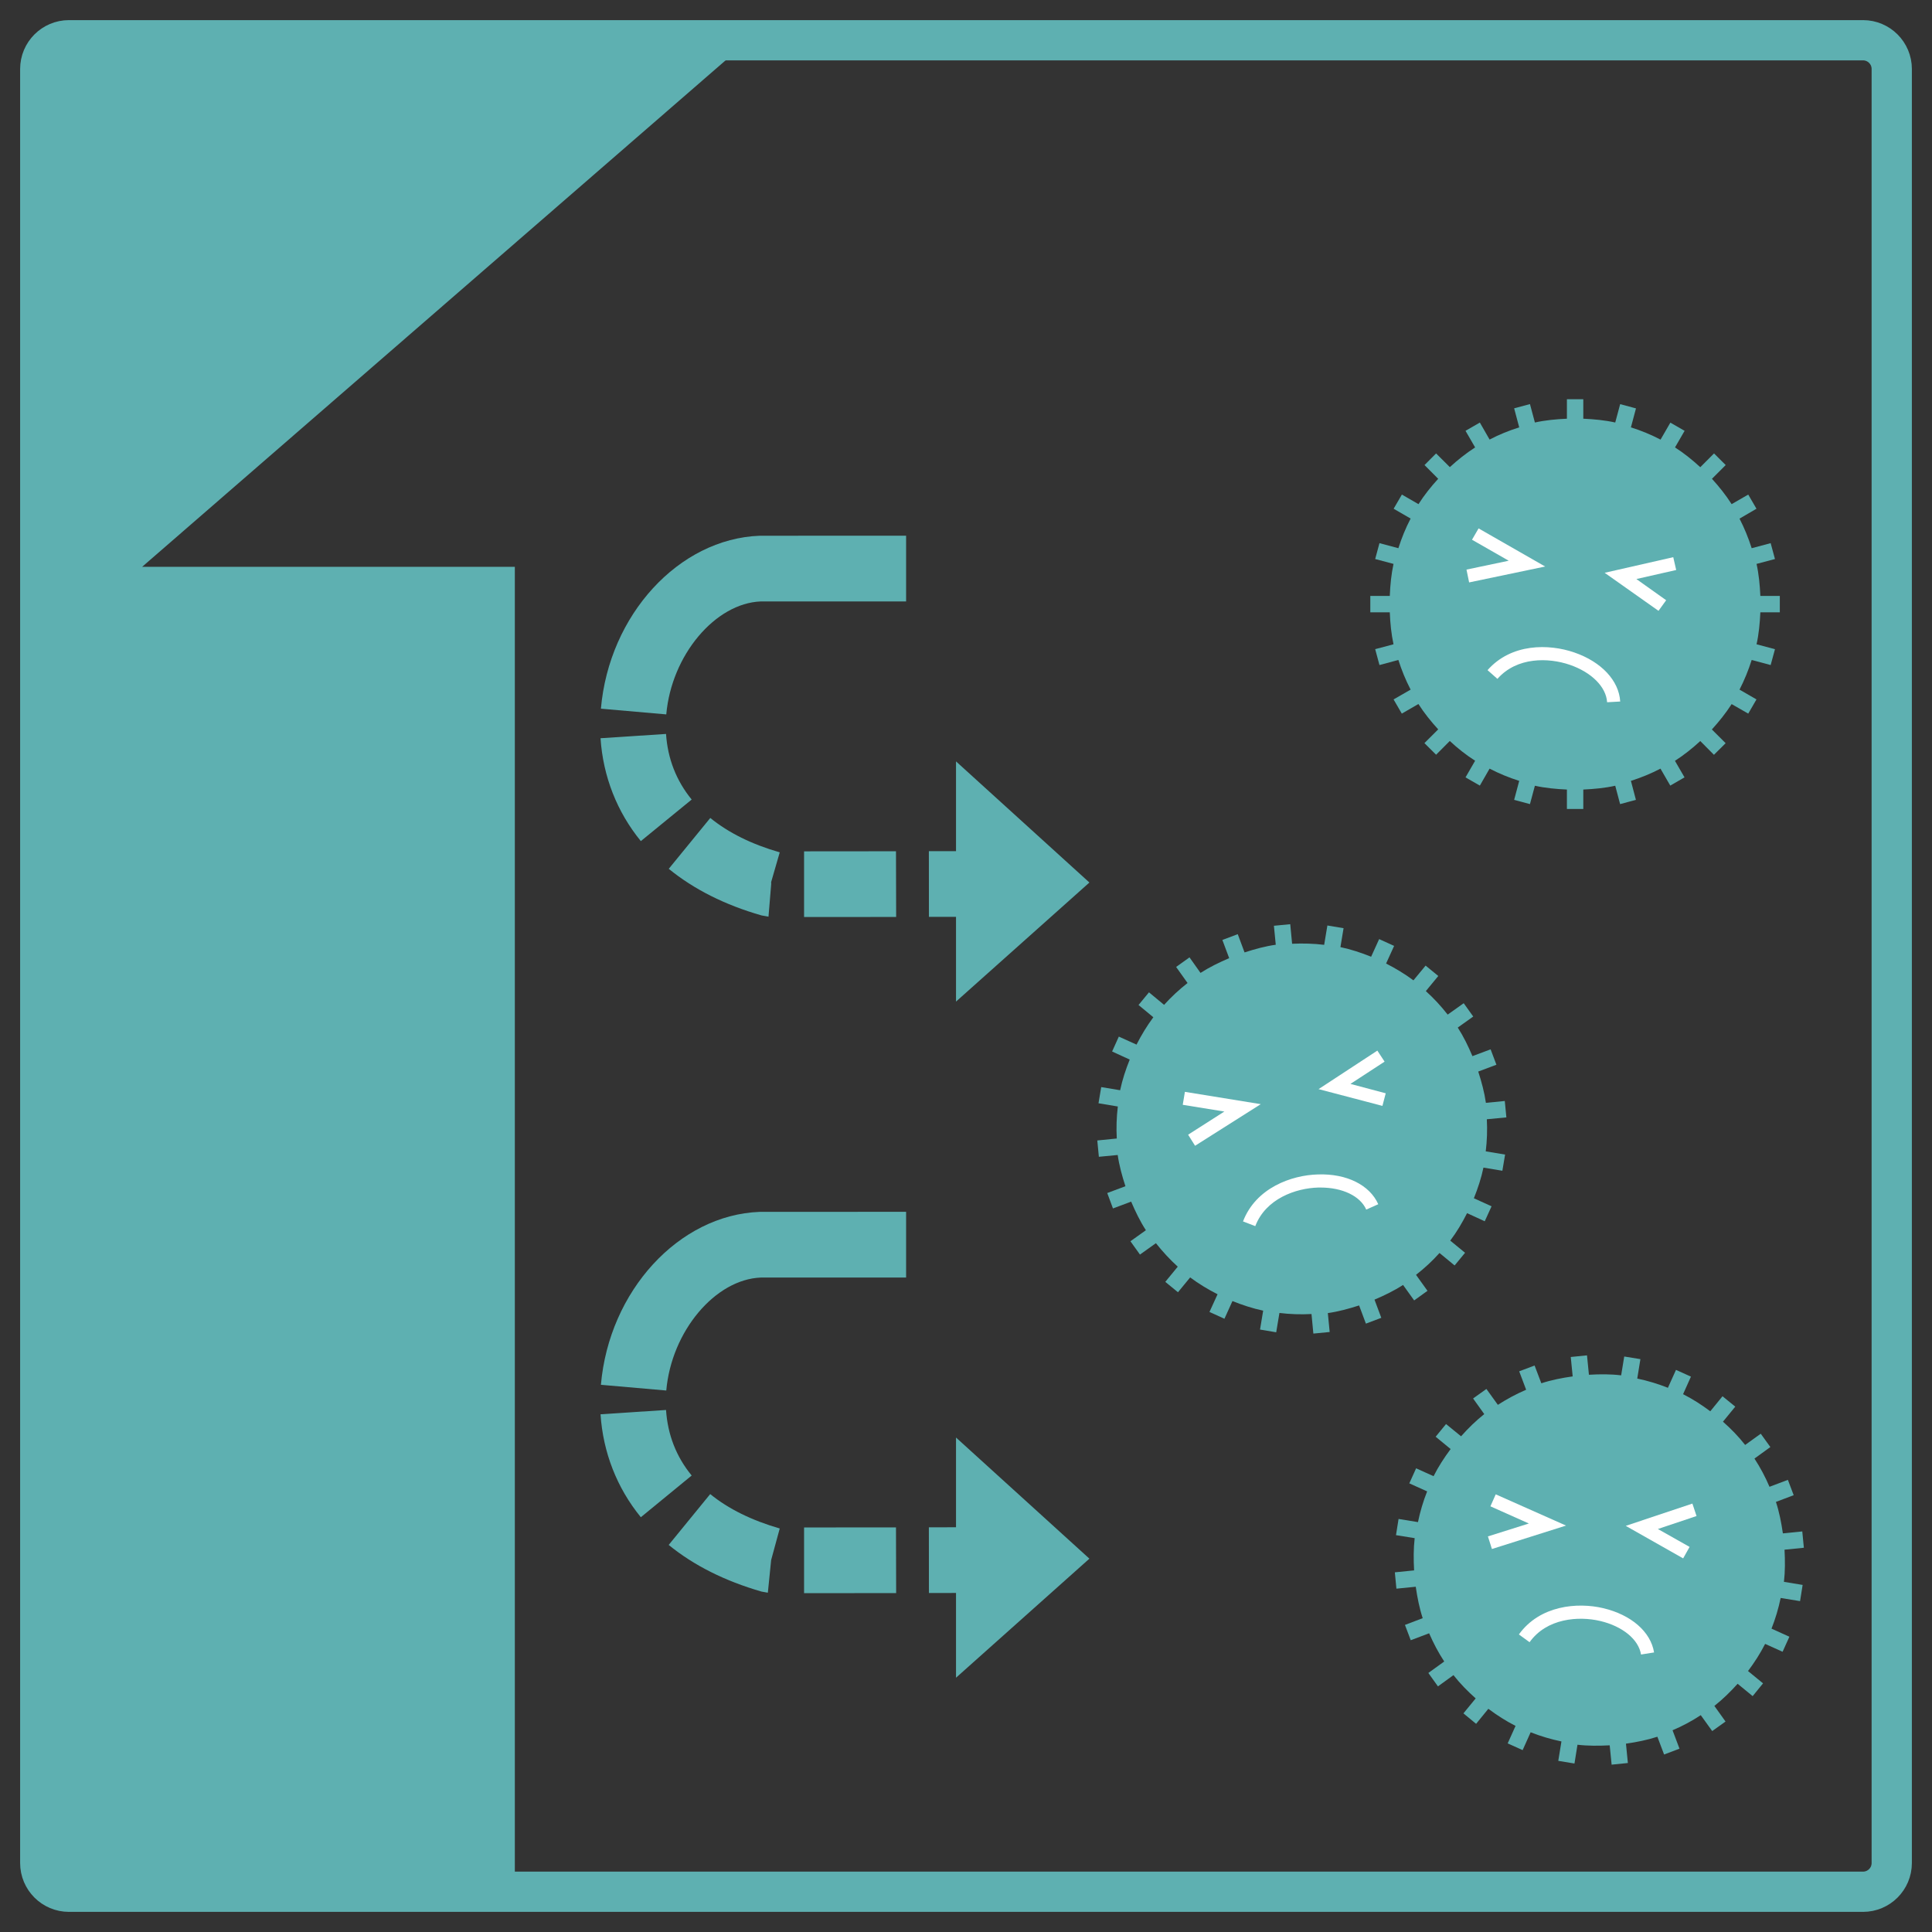 <svg width="96" height="96" viewBox="0 0 96 96" fill="none" xmlns="http://www.w3.org/2000/svg">
<rect x="0" y="0" width="96" height="96" fill="#333333" stroke="none"/>
<g clip-path="url(#clip0_7_398)">
<path d="M37.545 1.705H5.073C3.252 1.705 1.772 3.186 1.772 5.008V90.882C1.772 92.708 3.252 94.185 5.073 94.185H25.582V28.166H7.062L37.545 1.705Z" fill="#5EB0B1"/>
<path d="M3.427 2H92.573C93.36 2 94 2.639 94 3.429V92.571C94 93.361 93.36 94 92.573 94H3.427C2.64 94 2 93.361 2 92.571V3.429C2 2.639 2.64 2 3.427 2Z" stroke="#5EB0B1" stroke-width="2" stroke-miterlimit="10"/>
<path d="M88.438 30.426V29.611H87.471C87.446 29.07 87.396 28.536 87.282 28.02L88.197 27.778L87.983 26.988L87.04 27.24C86.877 26.728 86.677 26.24 86.436 25.77L87.278 25.279L86.869 24.575L86.044 25.051C85.756 24.599 85.425 24.186 85.066 23.791L85.749 23.108L85.169 22.531L84.486 23.215C84.095 22.855 83.682 22.521 83.23 22.232L83.707 21.407L82.999 21.001L82.512 21.844C82.042 21.599 81.551 21.396 81.039 21.236L81.291 20.293L80.505 20.082L80.26 20.994C79.748 20.88 79.214 20.83 78.673 20.805V19.837H77.859V20.805C77.314 20.83 76.781 20.88 76.268 20.994L76.023 20.079L75.237 20.289L75.489 21.236C74.977 21.396 74.486 21.595 74.017 21.841L73.533 20.997L72.821 21.407L73.298 22.232C72.85 22.521 72.433 22.852 72.042 23.211L71.359 22.531L70.783 23.108L71.463 23.791C71.103 24.183 70.772 24.599 70.484 25.051L69.659 24.575L69.249 25.279L70.093 25.767C69.847 26.237 69.648 26.728 69.484 27.24L68.545 26.988L68.332 27.778L69.243 28.02C69.132 28.536 69.079 29.07 69.058 29.611H68.09V30.426H69.058C69.079 30.967 69.132 31.501 69.243 32.014L68.332 32.256L68.545 33.046L69.484 32.793C69.648 33.306 69.847 33.793 70.093 34.267L69.246 34.754L69.655 35.459L70.481 34.982C70.769 35.434 71.103 35.847 71.463 36.242L70.779 36.925L71.359 37.502L72.039 36.819C72.43 37.182 72.846 37.513 73.298 37.801L72.821 38.627L73.533 39.036L74.017 38.193C74.486 38.438 74.977 38.638 75.489 38.801L75.237 39.745L76.023 39.955L76.268 39.043C76.781 39.157 77.314 39.207 77.859 39.232V40.197H78.673V39.232C79.214 39.207 79.744 39.157 80.26 39.043L80.502 39.955L81.288 39.745L81.039 38.801C81.551 38.638 82.039 38.438 82.508 38.193L82.995 39.036L83.703 38.627L83.227 37.805C83.678 37.516 84.095 37.182 84.486 36.822L85.165 37.506L85.746 36.929L85.062 36.246C85.422 35.851 85.756 35.434 86.044 34.986L86.869 35.459L87.278 34.754L86.436 34.267C86.677 33.797 86.877 33.309 87.04 32.793L87.983 33.046L88.197 32.259L87.282 32.014C87.396 31.501 87.446 30.967 87.471 30.426H88.438Z" fill="#5EB0B1"/>
<path d="M73.143 26.819L74.967 27.862L72.869 28.303L73 28.94L76.778 28.15L73.47 26.256L73.143 26.819Z" fill="white"/>
<path d="M79.735 28.462L82.41 30.352L82.791 29.825L81.311 28.772L83.289 28.323L83.143 27.686L79.735 28.462Z" fill="white"/>
<path d="M79.856 34.894C79.81 34.136 79.088 33.409 78.009 33.036C76.946 32.669 75.373 32.633 74.406 33.733L73.915 33.299C75.099 31.957 76.967 31.986 78.223 32.42C79.571 32.883 80.446 33.819 80.507 34.858L79.856 34.894Z" fill="white"/>
<path d="M73.88 55.615L74.851 55.523L74.772 54.707L73.834 54.8C73.758 54.277 73.62 53.761 73.453 53.245L74.356 52.906L74.068 52.141L73.164 52.479C72.955 51.981 72.72 51.5 72.435 51.059L73.204 50.511L72.731 49.849L71.934 50.415C71.603 49.991 71.244 49.603 70.849 49.247L71.468 48.496L70.838 47.98L70.233 48.713C69.803 48.393 69.347 48.119 68.874 47.877L69.273 47.001L68.529 46.663L68.131 47.539C67.636 47.34 67.128 47.172 66.605 47.062L66.761 46.122L65.957 45.987L65.797 46.948C65.27 46.884 64.741 46.87 64.204 46.895L64.111 45.923L63.3 46.001L63.392 46.944C62.873 47.016 62.357 47.158 61.841 47.325L61.503 46.418L60.739 46.706L61.077 47.61C60.578 47.824 60.095 48.059 59.653 48.343L59.106 47.571L58.441 48.048L59.009 48.845C58.587 49.176 58.199 49.536 57.843 49.931L57.092 49.308L56.573 49.938L57.309 50.547C56.989 50.974 56.715 51.433 56.473 51.906L55.594 51.508L55.26 52.248L56.135 52.65C55.936 53.145 55.769 53.65 55.659 54.173L54.719 54.017L54.584 54.821L55.544 54.981C55.481 55.508 55.463 56.039 55.492 56.572L54.524 56.669L54.602 57.48L55.538 57.391C55.612 57.911 55.755 58.427 55.922 58.943L55.018 59.281L55.303 60.047L56.206 59.708C56.42 60.207 56.651 60.687 56.939 61.129L56.171 61.677L56.644 62.339L57.437 61.773C57.772 62.196 58.131 62.584 58.522 62.94L57.903 63.695L58.533 64.211L59.138 63.474C59.568 63.794 60.023 64.069 60.5 64.311L60.098 65.19L60.842 65.528L61.24 64.649C61.735 64.848 62.243 65.015 62.766 65.126L62.61 66.065L63.414 66.201L63.574 65.24C64.1 65.304 64.63 65.322 65.168 65.293L65.26 66.265L66.071 66.186L65.979 65.247C66.502 65.172 67.017 65.033 67.533 64.866L67.871 65.77L68.636 65.482L68.298 64.578C68.796 64.368 69.276 64.133 69.717 63.848L70.269 64.617L70.931 64.14L70.361 63.346C70.785 63.015 71.176 62.656 71.528 62.26L72.279 62.88L72.798 62.25L72.062 61.645C72.385 61.218 72.656 60.758 72.898 60.281L73.776 60.684L74.115 59.94L73.236 59.541C73.435 59.046 73.602 58.541 73.712 58.018L74.652 58.174L74.787 57.37L73.826 57.21C73.89 56.683 73.908 56.153 73.88 55.615Z" fill="#5EB0B1"/>
<path d="M58.77 54.897L60.837 55.232L59.037 56.382L59.382 56.933L62.648 54.865L58.877 54.253L58.77 54.897Z" fill="white"/>
<path d="M65.519 54.118L68.692 54.951L68.856 54.325L67.102 53.859L68.799 52.752L68.44 52.204L65.519 54.118Z" fill="white"/>
<path d="M62.374 60.926L61.765 60.692C62.402 59.026 64.17 58.392 65.49 58.357C66.924 58.31 68.062 58.887 68.485 59.837L67.888 60.104C67.592 59.431 66.707 59.008 65.618 59.008H65.504C64.387 59.04 62.896 59.56 62.374 60.926Z" fill="white"/>
<path d="M88.672 77.003L89.633 76.907L89.554 76.096L88.59 76.192C88.512 75.654 88.409 75.127 88.245 74.629L89.127 74.295L88.839 73.533L87.925 73.878C87.715 73.383 87.466 72.917 87.178 72.476L87.968 71.903L87.491 71.241L86.715 71.799C86.385 71.376 86.011 70.995 85.613 70.643L86.225 69.895L85.591 69.379L84.983 70.126C84.556 69.806 84.108 69.518 83.631 69.276L84.022 68.404L83.279 68.069L82.877 68.959C82.386 68.763 81.881 68.61 81.354 68.5L81.511 67.535L80.707 67.404L80.554 68.34C80.031 68.276 79.498 68.279 78.953 68.311L78.857 67.347L78.05 67.428L78.146 68.393C77.609 68.468 77.086 68.571 76.588 68.735L76.253 67.852L75.488 68.14L75.833 69.055C75.339 69.269 74.873 69.518 74.428 69.806L73.859 69.016L73.197 69.489L73.752 70.265C73.332 70.6 72.952 70.97 72.6 71.369L71.853 70.76L71.337 71.39L72.081 72.002C71.763 72.43 71.472 72.874 71.234 73.351L70.366 72.96L70.028 73.707L70.914 74.106C70.718 74.597 70.568 75.106 70.458 75.633L69.494 75.476L69.366 76.281L70.294 76.43C70.234 76.953 70.237 77.491 70.266 78.032L69.309 78.128L69.387 78.94L70.348 78.844C70.426 79.381 70.529 79.904 70.693 80.406L69.811 80.741L70.099 81.502L71.013 81.157C71.226 81.648 71.472 82.118 71.763 82.559L70.974 83.129L71.451 83.795L72.222 83.236C72.553 83.659 72.927 84.037 73.326 84.393L72.717 85.136L73.347 85.656L73.955 84.909C74.382 85.229 74.83 85.517 75.307 85.759L74.916 86.628L75.659 86.962L76.057 86.076C76.552 86.272 77.061 86.421 77.587 86.532L77.43 87.496L78.235 87.628L78.384 86.695C78.907 86.756 79.444 86.752 79.985 86.724L80.081 87.685L80.888 87.603L80.793 86.642C81.33 86.564 81.856 86.46 82.354 86.297L82.688 87.18L83.453 86.891L83.108 85.976C83.603 85.766 84.069 85.517 84.51 85.225L85.079 86.016L85.741 85.542L85.186 84.766C85.605 84.435 85.986 84.061 86.342 83.666L87.089 84.279L87.605 83.645L86.858 83.033C87.178 82.606 87.466 82.161 87.708 81.684L88.576 82.075L88.914 81.328L88.025 80.926C88.22 80.434 88.37 79.929 88.48 79.402L89.444 79.559L89.572 78.754L88.643 78.601C88.704 78.082 88.701 77.544 88.672 77.003Z" fill="#5EB0B1"/>
<path d="M74.058 74.848L75.969 75.702L73.934 76.343L74.133 76.969L77.815 75.805L74.322 74.253L74.058 74.848Z" fill="white"/>
<path d="M80.782 75.819L83.635 77.435L83.955 76.865L82.379 75.975L84.3 75.331L84.094 74.712L80.782 75.819Z" fill="white"/>
<path d="M81.542 82.212C81.421 81.461 80.624 80.809 79.515 80.546C78.43 80.29 76.854 80.411 76.004 81.6L75.473 81.215C76.512 79.767 78.384 79.606 79.664 79.909C81.055 80.24 82.023 81.08 82.19 82.109L81.542 82.212Z" fill="white"/>
<path d="M33.107 35.498L29.859 35.214C30.264 30.551 33.729 26.774 37.745 26.621L45.024 26.618V29.885H37.806C35.547 29.971 33.366 32.544 33.107 35.498Z" fill="#5EB0B1"/>
<path d="M31.843 41.794C30.658 40.345 29.965 38.576 29.84 36.682L33.095 36.469C33.177 37.697 33.604 38.793 34.369 39.729L31.843 41.794ZM38.186 45.549L37.844 45.488C36.023 44.968 34.472 44.185 33.23 43.171L35.294 40.644C36.194 41.377 37.354 41.954 38.745 42.352L38.318 43.83L38.321 43.922L38.186 45.549ZM46.158 45.559L46.155 42.295L47.883 42.292C50.292 42.285 50.299 42.285 50.647 42.463L49.185 45.381L49.918 43.922L49.897 45.552L46.158 45.559ZM41.363 45.566H39.954V42.303L44.521 42.299L44.529 45.563L41.363 45.566Z" fill="#5EB0B1"/>
<path d="M47.504 37.833V49.768L54.132 43.852L47.504 37.833Z" fill="#5EB0B1"/>
<path d="M33.107 69.094L29.859 68.81C30.264 64.147 33.729 60.37 37.745 60.217L45.024 60.214V63.481H37.806C35.547 63.567 33.366 66.14 33.107 69.094Z" fill="#5EB0B1"/>
<path d="M31.843 75.39C30.658 73.941 29.965 72.172 29.84 70.275L33.095 70.061C33.177 71.293 33.604 72.386 34.369 73.318L31.843 75.39ZM38.154 79.141L37.841 79.085C36.023 78.561 34.468 77.782 33.227 76.767L35.29 74.24C36.19 74.974 37.35 75.546 38.745 75.949L38.318 77.518L38.154 79.141ZM46.158 79.156L46.155 75.892L47.883 75.888C50.292 75.878 50.299 75.885 50.647 76.059L49.185 78.978L49.918 77.518L49.897 79.149L46.158 79.156ZM41.363 79.163H39.954V75.899L44.521 75.895L44.529 79.159L41.363 79.163Z" fill="#5EB0B1"/>
<path d="M47.504 71.43V83.365L54.132 77.449L47.504 71.43Z" fill="#5EB0B1"/>
</g>
<defs>
<clipPath id="clip0_7_398">
<rect width="48" height="48" fill="white" transform="scale(2)"/>
</clipPath>
</defs>
</svg>
